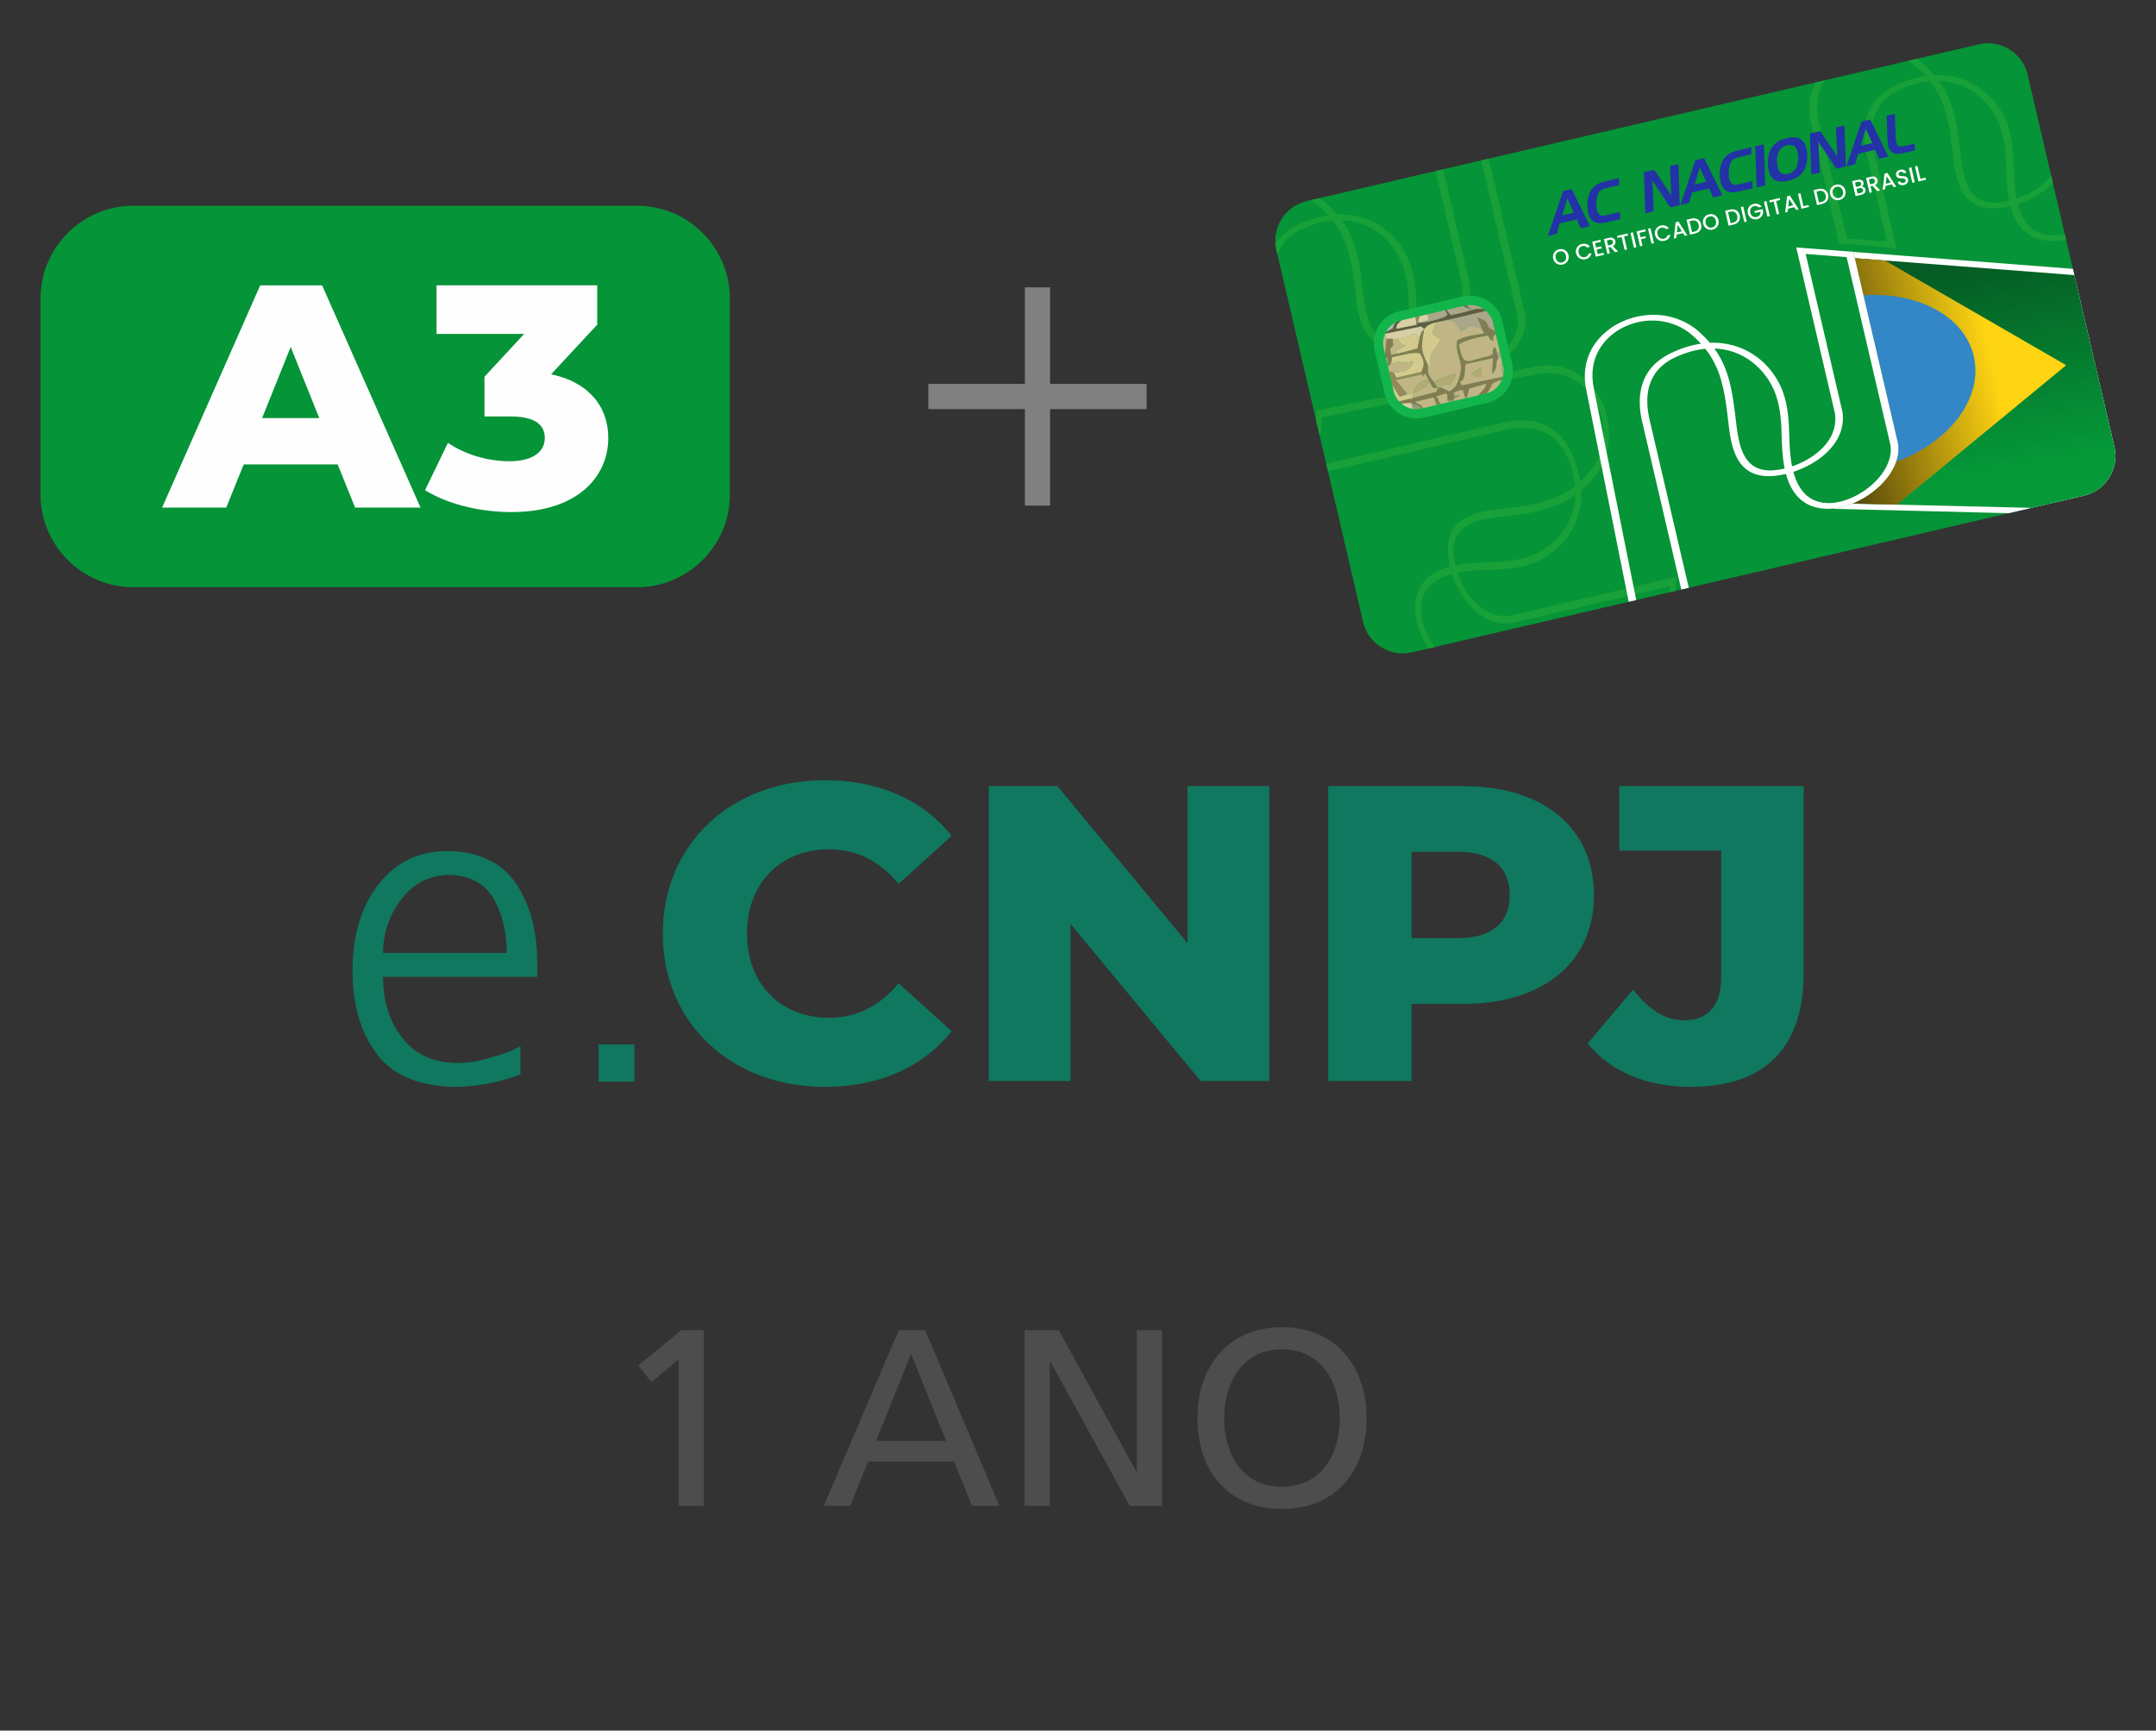 <?xml version="1.0" encoding="UTF-8"?>
<!DOCTYPE svg PUBLIC "-//W3C//DTD SVG 1.1//EN" "http://www.w3.org/Graphics/SVG/1.1/DTD/svg11.dtd">
<!-- Creator: CorelDRAW 2018 (64 Bit) -->
<svg xmlns="http://www.w3.org/2000/svg" xml:space="preserve" width="46.169mm" height="37.056mm" version="1.1" style="shape-rendering:geometricPrecision; text-rendering:geometricPrecision; image-rendering:optimizeQuality; fill-rule:evenodd; clip-rule:evenodd"
viewBox="0 0 1200.42 963.46"
 xmlns:xlink="http://www.w3.org/1999/xlink">
 <rect x="0" y="0" width="1200.42" height="963.46" fill="#333333" stroke="none"/>
 <defs>
  <style type="text/css">
   <![CDATA[
    .str0 {stroke:#12B54B;stroke-width:5.2;stroke-miterlimit:22.926}
    .fil10 {fill:none}
    .fil3 {fill:#059437}
    .fil12 {fill:#12B54B}
    .fil5 {fill:#18A138}
    .fil9 {fill:#3387C7}
    .fil25 {fill:#353E5B}
    .fil24 {fill:#464C65}
    .fil18 {fill:#635C43}
    .fil23 {fill:#6B6A55}
    .fil2 {fill:gray}
    .fil15 {fill:#847B53}
    .fil20 {fill:#968A5A}
    .fil17 {fill:#9A977A}
    .fil14 {fill:#ACA68A}
    .fil21 {fill:#B4AA74}
    .fil22 {fill:#BABAB8}
    .fil13 {fill:#C2B585}
    .fil26 {fill:#CACFCB}
    .fil16 {fill:#D5CA8D}
    .fil19 {fill:#D9CEA6}
    .fil6 {fill:white}
    .fil4 {fill:#FEFEFE;fill-rule:nonzero}
    .fil1 {fill:#0F785F;fill-rule:nonzero}
    .fil11 {fill:#2332A6;fill-rule:nonzero}
    .fil0 {fill:#4D4D4D;fill-rule:nonzero}
    .fil8 {fill:url(#id2)}
    .fil7 {fill:url(#id3)}
   ]]>
  </style>
      <clipPath id="id0">
       <path d="M727.53 111.94l374.27 -87.27c12.11,-2.82 24.33,4.77 27.15,16.88l48.31 207.21c2.82,12.11 -4.77,24.33 -16.88,27.15l-374.27 87.27c-12.11,2.82 -24.33,-4.77 -27.15,-16.88l-48.31 -207.21c-2.82,-12.11 4.77,-24.33 16.88,-27.15z"/>
      </clipPath>
      <clipPath id="id1">
       <path d="M779.57 175.86l35.56 -8.29c8.36,-1.95 16.79,3.29 18.74,11.66l5.53 23.7c1.95,8.36 -3.29,16.79 -11.66,18.74l-35.56 8.29c-8.36,1.95 -16.8,-3.29 -18.75,-11.66l-5.53 -23.7c-1.95,-8.36 3.29,-16.8 11.66,-18.74z"/>
      </clipPath>
  <linearGradient id="id2" gradientUnits="userSpaceOnUse" x1="1104.33" y1="180.27" x2="1018.41" y2="199.73">
   <stop offset="0" style="stop-opacity:1; stop-color:#FFD412"/>
   <stop offset="1" style="stop-opacity:1; stop-color:#5C4C0B"/>
  </linearGradient>
  <linearGradient id="id3" gradientUnits="userSpaceOnUse" x1="1133.39" y1="258.64" x2="1112.94" y2="144">
   <stop offset="0" style="stop-opacity:1; stop-color:#059939"/>
   <stop offset="1" style="stop-opacity:1; stop-color:#055C24"/>
  </linearGradient>
 </defs>
 <g id="Camada_x0020_1">
  <g id="_1963149828944">
   <path class="fil0" d="M377.83 838.34l14.01 0 0 -97.79 -12.47 0 -23.96 19.61 7.43 9.39 14.99 -12.89 0 81.68zm80.84 0l14.71 0 9.95 -24.66 47.91 0 9.95 24.66 15.27 0 -41.33 -97.79 -14.71 0 -41.75 97.79zm68.09 -36.15l-38.95 0 19.47 -48.47 19.47 48.47zm43.71 36.15l14.01 0 0 -80.42 0.28 0 44.27 80.42 17.93 0 0 -97.79 -14.01 0 0 78.73 -0.28 0 -43.15 -78.73 -19.05 0 0 97.79zm111.1 -48.89c0,-19.9 10.65,-38.39 32.22,-38.25 21.58,-0.14 32.22,18.35 32.22,38.25 0,19.47 -9.67,38.25 -32.22,38.25 -22.56,0 -32.22,-18.77 -32.22,-38.25zm-14.85 0c0,29.7 17.23,50.58 47.07,50.58 29.84,0 47.07,-20.88 47.07,-50.58 0,-29 -17.37,-50.58 -47.07,-50.58 -29.7,0 -47.07,21.58 -47.07,50.58z"/>
   <g>
    <path class="fil1" d="M289.76 582.44c-3.93,2.3 -9.26,4.34 -15.99,6.15 -6.72,2.13 -13.11,3.2 -19.18,3.2 -13.61,-0.16 -23.86,-4.92 -30.74,-14.26 -7.05,-8.85 -10.57,-20.08 -10.57,-33.69l85.82 0 0 -7.87c0,-17.38 -3.85,-31.97 -11.56,-43.77 -8.03,-11.97 -20.82,-18.12 -38.36,-18.44 -16.07,0.16 -28.77,6.23 -38.12,18.2 -9.67,12.13 -14.59,27.95 -14.76,47.46 -0.16,19.18 4.18,34.75 13.03,46.72 8.85,12.3 23.53,18.61 44.02,18.94 12.46,-0.16 24.59,-2.46 36.4,-6.88l0 -15.74zm-76.48 -51.89c0,-10.99 3.36,-20.9 10.08,-29.76 6.56,-8.85 15.49,-13.44 26.8,-13.77 11.48,0.33 19.76,4.84 24.84,13.53 4.76,8.52 7.13,18.53 7.13,30l-68.86 0zm120.01 71.56l19.92 0 0 -20.66 -19.92 0 0 20.66z"/>
    <path class="fil1" d="M459.31 605.07c30.25,0 54.64,-11.02 70.58,-30.95l-29.55 -26.73c-10.32,12.43 -22.98,19.23 -38.69,19.23 -26.97,0 -45.73,-18.76 -45.73,-46.9 0,-28.14 18.76,-46.9 45.73,-46.9 15.71,0 28.37,6.8 38.69,19.23l29.55 -26.73c-15.95,-19.93 -40.33,-30.95 -70.58,-30.95 -52.06,0 -90.28,35.41 -90.28,85.36 0,49.95 38.22,85.36 90.28,85.36zm201.9 -167.43l0 87.47 -72.46 -87.47 -38.22 0 0 164.15 45.49 0 0 -87.47 72.46 87.47 38.22 0 0 -164.15 -45.49 0zm153.36 0l-75.04 0 0 164.15 46.43 0 0 -42.91 28.61 0c44.79,0 72.93,-23.21 72.93,-60.5 0,-37.52 -28.14,-60.73 -72.93,-60.73zm-2.82 84.65l-25.79 0 0 -48.07 25.79 0c19.23,0 28.84,8.91 28.84,24.15 0,15.01 -9.61,23.92 -28.84,23.92zm129.21 82.78c41.27,0 63.31,-21.1 63.31,-63.78l0 -103.65 -102.71 0 0 35.88 56.75 0 0 70.58c0,15.71 -7.27,23.92 -20.63,23.92 -10.55,0 -19.7,-5.86 -28.37,-17.12l-25.33 30.01c12.66,15.71 33.06,24.15 56.98,24.15z"/>
   </g>
   <g>
    <g>
     <polygon class="fil2" points="570.63,159.96 584.65,159.96 584.65,281.49 570.63,281.49 "/>
     <polygon class="fil2" points="516.88,227.74 516.88,213.72 638.41,213.72 638.41,227.74 "/>
    </g>
    <path class="fil3" d="M74.12 114.55l280.7 0c28.35,0 51.55,23.2 51.55,51.55l0 109.25c0,28.35 -23.2,51.55 -51.55,51.55l-280.7 0c-28.35,0 -51.55,-23.2 -51.55,-51.55l0 -109.25c0,-28.35 23.2,-51.55 51.55,-51.55z"/>
    <path class="fil4" d="M197.74 282.6l36.42 0 -54.81 -123.75 -34.47 0 -54.63 123.75 35.71 0 9.72 -24.04 52.33 0 9.72 24.04zm-51.8 -49.86l15.91 -39.6 15.91 39.6 -31.82 0zm160.93 -24.4l25.64 -27.58 0 -21.92 -89.46 0 0 27.05 48.79 0 -22.1 23.87 0 22.1 14.67 0c13.44,0 18.92,4.6 18.92,12.02 0,8.31 -7.78,12.91 -19.63,12.91 -11.67,0 -24.4,-3.54 -34.3,-10.25l-12.73 26.34c12.73,7.96 30.94,12.2 48.09,12.2 37.3,0 53.92,-20.16 53.92,-41.19 0,-17.68 -10.96,-31.11 -31.82,-35.53z"/>
    <g>
     <path class="fil3" d="M727.53 111.94l374.27 -87.27c12.11,-2.82 24.33,4.77 27.15,16.88l48.31 207.21c2.82,12.11 -4.77,24.33 -16.88,27.15l-374.27 87.27c-12.11,2.82 -24.33,-4.77 -27.15,-16.88l-48.31 -207.21c-2.82,-12.11 4.77,-24.33 16.88,-27.15z"/>
     <g style="clip-path:url(#id0)">
      <g>
       <path id="1" class="fil5" d="M841.03 342.69l92.41 -21.55 -2.4 31.75 -106.85 24.91 -0.04 0.01c-8.65,1.28 -17.82,-3.59 -24.95,-11.81 -6.21,-7.16 -11.54,-17.88 -11.22,-28.38 0.12,-3.99 1.07,-7.57 2.75,-10.6 3.51,-6.34 9.76,-9.76 16.63,-11.63 -0.59,-2.47 -0.99,-4.97 -1.16,-7.44 -1.62,-23.4 22.25,-23.49 34.67,-25.17 1.84,-0.25 3.68,-0.5 5.52,-0.76 11.8,-1.71 21.59,-4.34 30.65,-11.51 -0.55,-5.79 -2.3,-11.53 -4.9,-17.01 -7.86,-16.59 -23.18,-16.67 -34.63,-14l-108.34 25.26 4.11 -36.31 121.18 -24.28c8.26,-1.66 17.39,-0.74 25.56,5.03 6.42,4.53 11.67,11.76 14.26,20.77 3.92,13.64 0.57,26.48 -6.15,35.11l0.02 0.04 -2.22 2.57 -0.01 -0.02c-1.83,2.02 -3.68,3.82 -5.56,5.41 0.13,3.26 -0.09,6.51 -0.7,9.74 -3.19,16.79 -15.89,27.45 -28.04,31.39 -7.25,2.35 -15.01,2.85 -22.67,3.05 -4.87,0.13 -11.25,0.32 -17.39,1.56 1.71,5.05 4.26,9.8 7.22,13.56 6.42,8.17 14.29,11.48 22.26,10.32zm-30.67 -28.01c6.28,-1.3 12.81,-1.52 18.06,-1.66 7.43,-0.19 15,-0.66 22.03,-2.95 2.17,-0.7 4.28,-1.6 6.32,-2.68 8.72,-4.63 17.37,-13.44 19.79,-26.16 0.36,-1.89 0.56,-3.79 0.62,-5.69 -8.89,6.45 -18.54,9.01 -30.02,10.68 -1.85,0.27 -3.69,0.51 -5.54,0.76 -4.92,0.67 -9.86,1.01 -14.72,2.04 -8.09,1.71 -18.5,5.47 -17.56,19.15 0.15,2.15 0.5,4.34 1.01,6.51zm74.4 -51.65c6.54,-7.58 10.21,-19.38 6.57,-32.08 -2.26,-7.87 -6.87,-14.13 -12.47,-18.08 -7.49,-5.29 -15.93,-6.04 -23.5,-4.52l-119.24 23.89 -3.08 27.22 103.49 -24.13c12.95,-3.02 29.44,-2.22 38.21,16.3 2.52,5.31 4.31,10.86 5.13,16.46 1.65,-1.51 3.27,-3.19 4.89,-5.05zm-76.25 56.49c-6.33,1.71 -12.07,4.76 -15.15,10.32 -1.36,2.45 -2.13,5.32 -2.22,8.56 -0.27,9.05 4.6,18.44 9.92,24.58 6.35,7.32 14.53,11.75 22.25,10.63l104.78 -24.43 1.72 -22.8 -87.89 20.49 -0.05 0.01c-8.97,1.33 -17.89,-2.48 -25.1,-11.66 -3.43,-4.36 -6.34,-9.86 -8.25,-15.7z"/>
       <path class="fil5" d="M814.11 158.65l-21.55 -92.4 31.75 2.4 24.91 106.85 0.01 0.04c1.28,8.65 -3.59,17.82 -11.81,24.95 -7.16,6.21 -17.88,11.54 -28.38,11.22 -3.99,-0.12 -7.57,-1.07 -10.6,-2.75 -6.34,-3.51 -9.76,-9.76 -11.63,-16.63 -2.47,0.59 -4.97,0.99 -7.44,1.16 -23.4,1.62 -23.49,-22.25 -25.18,-34.67 -0.25,-1.84 -0.49,-3.68 -0.76,-5.52 -1.71,-11.8 -4.34,-21.59 -11.51,-30.65 -5.79,0.55 -11.53,2.3 -17.02,4.9 -16.59,7.86 -16.67,23.18 -14,34.63l25.26 108.34 -36.32 -4.11 -24.28 -121.18c-1.65,-8.26 -0.74,-17.39 5.03,-25.56 4.53,-6.42 11.77,-11.67 20.77,-14.26 13.64,-3.92 26.48,-0.57 35.11,6.15l0.04 -0.02 2.57 2.22 -0.02 0.01c2.02,1.83 3.81,3.68 5.41,5.56 3.25,-0.13 6.51,0.09 9.74,0.7 16.79,3.19 27.45,15.89 31.39,28.04 2.35,7.25 2.85,15.01 3.05,22.67 0.13,4.87 0.32,11.25 1.56,17.39 5.05,-1.71 9.8,-4.26 13.56,-7.22 8.17,-6.42 11.48,-14.29 10.32,-22.26zm-28.01 30.67c-1.3,-6.28 -1.52,-12.8 -1.66,-18.06 -0.19,-7.43 -0.66,-15 -2.94,-22.03 -0.7,-2.17 -1.6,-4.28 -2.68,-6.32 -4.62,-8.72 -13.43,-17.37 -26.16,-19.79 -1.89,-0.36 -3.79,-0.56 -5.68,-0.62 6.45,8.89 9.01,18.54 10.67,30.02 0.27,1.85 0.51,3.69 0.77,5.54 0.67,4.92 1.01,9.86 2.04,14.72 1.71,8.09 5.46,18.5 19.14,17.56 2.16,-0.15 4.34,-0.5 6.51,-1.01zm-51.65 -74.4c-7.58,-6.54 -19.39,-10.21 -32.08,-6.57 -7.87,2.26 -14.13,6.87 -18.09,12.47 -5.29,7.49 -6.04,15.93 -4.52,23.5l23.89 119.24 27.22 3.08 -24.13 -103.49c-3.02,-12.95 -2.22,-29.44 16.3,-38.21 5.31,-2.52 10.86,-4.31 16.46,-5.13 -1.51,-1.65 -3.19,-3.27 -5.05,-4.89zm56.49 76.25c1.71,6.33 4.76,12.07 10.32,15.15 2.45,1.36 5.32,2.13 8.55,2.22 9.05,0.27 18.44,-4.6 24.58,-9.92 7.32,-6.35 11.76,-14.53 10.64,-22.25l-24.43 -104.77 -22.8 -1.73 20.5 87.89 0.01 0.05c1.33,8.97 -2.48,17.89 -11.66,25.1 -4.36,3.43 -9.86,6.34 -15.7,8.25z"/>
       <path class="fil5" d="M1146.69 81.1l-21.55 -92.4 31.75 2.4 24.91 106.84 0.01 0.05c1.28,8.65 -3.59,17.82 -11.81,24.95 -7.16,6.21 -17.88,11.54 -28.38,11.22 -3.99,-0.12 -7.57,-1.07 -10.6,-2.75 -6.34,-3.51 -9.76,-9.76 -11.63,-16.63 -2.47,0.59 -4.97,0.99 -7.44,1.16 -23.4,1.62 -23.49,-22.25 -25.17,-34.67 -0.25,-1.84 -0.5,-3.68 -0.76,-5.52 -1.71,-11.8 -4.34,-21.6 -11.51,-30.65 -5.79,0.54 -11.53,2.3 -17.02,4.9 -16.59,7.86 -16.67,23.18 -14,34.63l12.37 53.7 -4.54 -0.61 -27.33 -2.27 -15.84 -67.78c-1.65,-8.26 -0.73,-17.39 5.03,-25.55 4.53,-6.42 11.76,-11.67 20.77,-14.26 13.64,-3.92 26.48,-0.56 35.11,6.16l0.04 -0.03 2.57 2.22 -0.02 0.01c2.02,1.83 3.82,3.68 5.41,5.56 3.26,-0.13 6.51,0.09 9.74,0.7 16.78,3.19 27.45,15.89 31.38,28.03 2.35,7.25 2.85,15.01 3.06,22.67 0.13,4.87 0.32,11.25 1.56,17.39 5.05,-1.71 9.8,-4.26 13.56,-7.22 8.17,-6.42 11.48,-14.29 10.32,-22.26zm-28 30.67c-1.3,-6.27 -1.52,-12.8 -1.66,-18.06 -0.2,-7.43 -0.66,-15 -2.95,-22.03 -0.7,-2.17 -1.6,-4.28 -2.68,-6.32 -4.63,-8.72 -13.44,-17.37 -26.16,-19.79 -1.89,-0.36 -3.79,-0.56 -5.69,-0.63 6.45,8.9 9.01,18.54 10.68,30.02 0.27,1.85 0.51,3.69 0.76,5.54 0.67,4.92 1.01,9.86 2.04,14.72 1.71,8.09 5.47,18.5 19.15,17.56 2.15,-0.15 4.34,-0.5 6.51,-1.02zm-51.65 -74.39c-7.58,-6.54 -19.38,-10.22 -32.08,-6.57 -7.87,2.26 -14.13,6.87 -18.09,12.46 -5.29,7.49 -6.04,15.94 -4.52,23.5l16.02 65.98 22.2 1.71 -11.24 -48.85c-3.02,-12.95 -2.22,-29.44 16.3,-38.21 5.31,-2.52 10.86,-4.31 16.46,-5.13 -1.51,-1.65 -3.19,-3.27 -5.05,-4.89zm56.49 76.25c1.71,6.33 4.76,12.07 10.32,15.15 2.45,1.36 5.32,2.13 8.56,2.23 9.05,0.27 18.44,-4.6 24.58,-9.92 7.32,-6.35 11.75,-14.53 10.63,-22.25l-24.43 -104.77 -22.8 -1.72 20.49 87.89 0.01 0.05c1.33,8.97 -2.49,17.89 -11.67,25.1 -4.36,3.43 -9.85,6.34 -15.7,8.25z"/>
       <g>
        <path class="fil6" d="M1031.89 140.22l129.55 10.02 31.24 137.31 -173.9 -4.33c9.79,-0.41 19.54,-5.42 26.21,-11.21 8.22,-7.13 13.09,-16.3 11.81,-24.95l-0.01 -0.04 -24.9 -106.79z"/>
        <path class="fil7" d="M1031.31 280.37l155.94 3.67 -29.74 -130.7 -124.8 -9.62 24.08 103.28 0.01 0.04c1.28,8.65 -3.59,17.82 -11.81,24.95 -3.76,3.26 -8.5,6.28 -13.68,8.36z"/>
        <path class="fil8" d="M1031.31 280.37l24.84 0.59 94.27 -77.64 -100.87 -58.29 -16.84 -1.3 24.08 103.28 0.01 0.04c1.28,8.65 -3.59,17.82 -11.81,24.95 -3.76,3.26 -8.5,6.28 -13.68,8.36z"/>
        <path class="fil9" d="M1037.53 164.43c30.1,-2.17 56.2,11.47 61.42,33.87 5.41,23.21 -13.45,47.92 -43.22,58.74 1.14,-3.31 1.55,-6.68 1.06,-9.98l-0.01 -0.04 -19.26 -82.59z"/>
        <path class="fil6" d="M1021.67 230.17l-21.55 -92.41 31.75 2.4 24.91 106.85 0.01 0.04c1.28,8.65 -3.59,17.82 -11.81,24.95 -7.16,6.21 -17.88,11.54 -28.38,11.22 -3.99,-0.12 -7.57,-1.07 -10.6,-2.75 -6.34,-3.51 -9.76,-9.76 -11.63,-16.63 -2.48,0.59 -4.98,0.99 -7.45,1.16 -23.4,1.62 -23.49,-22.25 -25.17,-34.67 -0.25,-1.84 -0.5,-3.68 -0.76,-5.52 -1.71,-11.8 -4.34,-21.59 -11.51,-30.65 -5.79,0.55 -11.53,2.3 -17.01,4.9 -16.59,7.86 -16.67,23.18 -14,34.63l25.26 108.34 -36.31 -4.11 -24.28 -121.18c-1.66,-8.26 -0.74,-17.39 5.03,-25.56 4.53,-6.42 11.76,-11.67 20.77,-14.26 13.64,-3.92 26.48,-0.57 35.11,6.15l0.04 -0.02 2.57 2.22 -0.02 0.01c2.02,1.83 3.82,3.68 5.41,5.56 3.26,-0.13 6.51,0.09 9.74,0.7 16.79,3.19 27.45,15.89 31.39,28.04 2.35,7.25 2.85,15.01 3.05,22.67 0.13,4.87 0.32,11.25 1.56,17.39 5.05,-1.71 9.8,-4.26 13.56,-7.22 8.17,-6.42 11.48,-14.29 10.32,-22.26zm-28.01 30.67c-1.3,-6.28 -1.52,-12.8 -1.66,-18.06 -0.19,-7.43 -0.66,-15 -2.94,-22.03 -0.7,-2.17 -1.6,-4.28 -2.68,-6.32 -4.63,-8.72 -13.44,-17.37 -26.16,-19.79 -1.89,-0.36 -3.79,-0.56 -5.69,-0.62 6.45,8.89 9.01,18.54 10.68,30.02 0.27,1.85 0.51,3.69 0.76,5.54 0.67,4.92 1.01,9.86 2.04,14.72 1.71,8.09 5.47,18.5 19.15,17.56 2.15,-0.15 4.34,-0.5 6.51,-1.01zm-51.65 -74.4c-7.58,-6.54 -19.38,-10.21 -32.08,-6.57 -7.87,2.26 -14.13,6.87 -18.08,12.47 -5.29,7.49 -6.04,15.93 -4.52,23.5l23.89 119.24 27.22 3.08 -24.13 -103.49c-3.02,-12.95 -2.22,-29.44 16.3,-38.21 5.31,-2.52 10.86,-4.31 16.46,-5.13 -1.51,-1.65 -3.19,-3.27 -5.05,-4.89zm56.49 76.25c1.71,6.33 4.76,12.07 10.32,15.15 2.45,1.36 5.32,2.13 8.56,2.22 9.05,0.27 18.44,-4.6 24.58,-9.92 7.32,-6.35 11.75,-14.53 10.63,-22.25l-24.43 -104.77 -22.8 -1.73 20.49 87.89 0.01 0.05c1.33,8.97 -2.48,17.89 -11.66,25.1 -4.36,3.43 -9.86,6.34 -15.7,8.25z"/>
       </g>
      </g>
     </g>
     <path class="fil10" d="M727.53 111.94l374.27 -87.27c12.11,-2.82 24.33,4.77 27.15,16.88l48.31 207.21c2.82,12.11 -4.77,24.33 -16.88,27.15l-374.27 87.27c-12.11,2.82 -24.33,-4.77 -27.15,-16.88l-48.31 -207.21c-2.82,-12.11 4.77,-24.33 16.88,-27.15z"/>
     <path class="fil11" d="M870.27 106.38l4.86 -1.13 10.1 20.66 -5.11 1.19 -2.2 -4.97 -9.48 2.21 -1.76 5.89 -4.84 1.13 8.42 -24.98zm2.41 4.02l-2.89 9.52 6.51 -1.52 -3.62 -8.01zm21.23 -5.59c-2.21,0.54 -3.61,1.63 -4.21,3.29 -0.6,1.66 -0.89,3.49 -0.88,5.5 0.01,0.34 0.02,0.68 0.04,1.03 0.01,0.35 0.03,0.7 0.07,1.06 0.09,0.73 0.24,1.42 0.47,2.09 0.23,0.66 0.59,1.21 1.07,1.66 0.5,0.46 1.08,0.68 1.72,0.67 0.64,-0.01 1.3,-0.1 1.97,-0.25 0.04,-0.01 0.09,-0.02 0.14,-0.03 0.05,-0.01 0.1,-0.02 0.14,-0.03l7.54 -1.79 0.14 3.98 -7.75 1.81c-1.24,0.29 -2.43,0.45 -3.59,0.48 -1.15,0.03 -2.25,-0.25 -3.29,-0.87 -1.25,-0.75 -2.15,-1.82 -2.69,-3.21 -0.54,-1.38 -0.86,-2.85 -0.95,-4.41 -0.03,-0.34 -0.05,-0.66 -0.05,-0.98 0,-0.32 0.01,-0.64 0.01,-0.96 0.1,-3.66 0.94,-6.53 2.54,-8.61 1.59,-2.08 4.04,-3.51 7.35,-4.28l7.63 -1.81 0.14 3.91 -7.54 1.76zm21.36 -8.92l5.81 -1.35 9.51 14.32 -0.78 -16.36 4.68 -1.09 0.79 22.83 -5.32 1.24 -9.99 -15.08 0.81 17.22 -4.71 1.1 -0.79 -22.83zm28.73 -6.7l4.86 -1.13 10.1 20.66 -5.11 1.19 -2.2 -4.97 -9.49 2.21 -1.76 5.89 -4.83 1.13 8.42 -24.98zm2.41 4.02l-2.89 9.52 6.51 -1.52 -3.62 -8.01zm21.23 -5.59c-2.21,0.54 -3.61,1.63 -4.21,3.29 -0.6,1.66 -0.89,3.49 -0.88,5.5 0.01,0.34 0.02,0.68 0.04,1.03 0.01,0.35 0.03,0.7 0.07,1.06 0.09,0.73 0.24,1.42 0.47,2.09 0.23,0.66 0.58,1.21 1.07,1.66 0.51,0.46 1.08,0.68 1.72,0.67 0.64,-0.01 1.3,-0.1 1.97,-0.25 0.04,-0.01 0.09,-0.02 0.14,-0.03 0.05,-0.01 0.1,-0.02 0.14,-0.03l7.54 -1.79 0.14 3.98 -7.76 1.81c-1.24,0.29 -2.43,0.45 -3.58,0.48 -1.15,0.04 -2.25,-0.25 -3.3,-0.87 -1.25,-0.75 -2.15,-1.82 -2.69,-3.2 -0.54,-1.38 -0.85,-2.85 -0.95,-4.41 -0.03,-0.34 -0.05,-0.66 -0.05,-0.98 0,-0.32 0,-0.64 0.01,-0.96 0.1,-3.66 0.94,-6.53 2.54,-8.61 1.59,-2.08 4.04,-3.51 7.35,-4.28l7.63 -1.81 0.14 3.91 -7.54 1.76zm15.22 15.53l-4.8 1.12 -0.79 -22.83 4.8 -1.12 0.79 22.84zm6.78 -16.55c-0.12,0.61 -0.21,1.21 -0.25,1.8 -0.04,0.6 -0.05,1.18 -0.03,1.76 0.02,0.59 0.08,1.17 0.17,1.74 0.09,0.57 0.21,1.11 0.35,1.64 0.26,0.92 0.66,1.68 1.2,2.29 0.54,0.6 1.28,0.96 2.23,1.08 0.35,0.05 0.72,0.06 1.11,0.03 0.39,-0.03 0.77,-0.08 1.16,-0.17 0.38,-0.09 0.77,-0.21 1.15,-0.36 0.38,-0.15 0.74,-0.33 1.08,-0.54 0.92,-0.56 1.63,-1.26 2.13,-2.1 0.5,-0.85 0.84,-1.78 1.01,-2.8 0.1,-0.58 0.18,-1.17 0.23,-1.77 0.05,-0.6 0.07,-1.2 0.05,-1.79 -0.02,-0.57 -0.08,-1.14 -0.17,-1.71 -0.09,-0.57 -0.21,-1.11 -0.35,-1.64 -0.24,-0.93 -0.63,-1.7 -1.18,-2.3 -0.55,-0.61 -1.3,-0.96 -2.25,-1.07 -0.35,-0.05 -0.72,-0.06 -1.1,-0.03 -0.39,0.03 -0.77,0.09 -1.16,0.17 -0.38,0.09 -0.77,0.21 -1.15,0.37 -0.38,0.15 -0.75,0.33 -1.08,0.54 -0.92,0.56 -1.62,1.25 -2.1,2.09 -0.48,0.84 -0.83,1.78 -1.04,2.81l0 -0.03zm-4.8 -0.51c0.47,-1.8 1.2,-3.34 2.18,-4.63 0.99,-1.29 2.31,-2.35 3.95,-3.18 0.6,-0.29 1.23,-0.55 1.87,-0.79 0.64,-0.24 1.29,-0.43 1.94,-0.58 0.69,-0.18 1.39,-0.31 2.1,-0.4 0.71,-0.08 1.39,-0.1 2.05,-0.06 1.64,0.04 2.99,0.48 4.06,1.3 1.07,0.82 1.88,2.01 2.42,3.57 0.23,0.72 0.42,1.48 0.56,2.31 0.14,0.82 0.23,1.66 0.25,2.51 0.03,0.91 0.01,1.81 -0.06,2.71 -0.07,0.89 -0.2,1.76 -0.4,2.59 -0.43,1.83 -1.15,3.39 -2.17,4.69 -1.02,1.29 -2.35,2.34 -4,3.13 -0.64,0.32 -1.31,0.6 -1.99,0.83 -0.69,0.23 -1.39,0.43 -2.1,0.6 -0.63,0.15 -1.26,0.25 -1.89,0.31 -0.63,0.06 -1.25,0.09 -1.87,0.08 -1.66,-0.02 -3.03,-0.43 -4.12,-1.24 -1.09,-0.8 -1.91,-2.01 -2.45,-3.61 -0.23,-0.7 -0.41,-1.46 -0.56,-2.31 -0.14,-0.84 -0.23,-1.71 -0.26,-2.6 -0.03,-0.89 -0.01,-1.79 0.06,-2.69 0.07,-0.9 0.21,-1.74 0.4,-2.51l0 -0.03zm22.88 -11.75l5.81 -1.35 9.51 14.32 -0.79 -16.36 4.68 -1.09 0.79 22.83 -5.32 1.24 -9.99 -15.08 0.81 17.22 -4.71 1.1 -0.79 -22.84zm28.73 -6.7l4.86 -1.13 10.1 20.66 -5.11 1.19 -2.2 -4.97 -9.48 2.21 -1.76 5.89 -4.84 1.13 8.42 -24.98zm2.41 4.02l-2.89 9.52 6.51 -1.52 -3.62 -8.01zm21.55 13.41c-1.38,0.32 -2.68,0.51 -3.89,0.57 -1.21,0.06 -2.35,-0.36 -3.4,-1.24 -0.9,-0.75 -1.49,-1.7 -1.75,-2.83 -0.27,-1.13 -0.42,-2.33 -0.46,-3.58l-0.47 -13.61 4.59 -1.07 0.43 12.53c0.05,2.12 0.33,3.69 0.84,4.71 0.5,1.01 1.96,1.24 4.38,0.68l5.41 -1.29 0.13 3.79 -5.81 1.35z"/>
     <path class="fil4" d="M873.31 142.02c-0.58,-2.49 -2.88,-3.82 -5.25,-3.26 -2.35,0.55 -3.85,2.75 -3.26,5.25 0.58,2.5 2.9,3.82 5.25,3.27 2.37,-0.55 3.84,-2.75 3.26,-5.26zm-7.11 1.66c-0.44,-1.88 0.49,-3.34 2.14,-3.72 1.65,-0.38 3.13,0.51 3.56,2.39 0.44,1.88 -0.48,3.36 -2.13,3.75 -1.65,0.38 -3.13,-0.53 -3.57,-2.42zm11.34 -2.64c0.59,2.51 2.9,3.81 5.25,3.27 1.74,-0.41 3.04,-1.62 3.29,-3.4l-1.64 0.38c-0.24,0.99 -0.93,1.6 -1.92,1.83 -1.66,0.38 -3.13,-0.52 -3.57,-2.41 -0.44,-1.88 0.49,-3.34 2.14,-3.72 1,-0.23 1.89,0.01 2.54,0.79l1.64 -0.38c-1.02,-1.48 -2.72,-2.01 -4.46,-1.6 -2.35,0.55 -3.85,2.76 -3.27,5.25zm13.58 -7.55l-4.6 1.07 1.94 8.35 4.6 -1.07 -0.26 -1.12 -3.24 0.75 -0.6 -2.55 2.88 -0.67 -0.26 -1.12 -2.88 0.67 -0.57 -2.45 3.24 -0.75 -0.26 -1.12zm6.91 1.03c0.19,0.83 -0.15,1.53 -1.22,1.78l-1.51 0.35 -0.65 -2.8 1.51 -0.35c1.07,-0.25 1.67,0.18 1.87,1.02zm-5.01 -1.46l1.94 8.33 1.37 -0.32 -0.78 -3.33 1.04 -0.24 2.7 2.89 1.63 -0.38 -2.87 -2.97c1.32,-0.68 1.6,-1.85 1.37,-2.84 -0.31,-1.35 -1.55,-2.27 -3.53,-1.81l-2.88 0.67zm7.63 -0.6l2.23 -0.52 1.68 7.22 1.37 -0.32 -1.68 -7.22 2.22 -0.52 -0.26 -1.12 -5.82 1.35 0.26 1.12zm9.1 5.49l1.37 -0.32 -1.94 -8.33 -1.37 0.32 1.94 8.33zm3.39 -0.79l1.37 -0.32 -0.85 -3.65 2.76 -0.64 -0.26 -1.12 -2.76 0.64 -0.57 -2.46 3.54 -0.82 -0.26 -1.12 -4.9 1.14 1.94 8.33zm6.4 -1.49l1.37 -0.32 -1.94 -8.33 -1.37 0.32 1.94 8.33zm1.96 -4.87c0.59,2.51 2.9,3.81 5.25,3.26 1.74,-0.41 3.03,-1.62 3.29,-3.4l-1.64 0.38c-0.24,0.99 -0.93,1.59 -1.93,1.83 -1.65,0.38 -3.13,-0.52 -3.57,-2.41 -0.44,-1.88 0.48,-3.34 2.14,-3.72 0.99,-0.23 1.89,0 2.54,0.79l1.64 -0.38c-1.01,-1.48 -2.72,-2.01 -4.46,-1.6 -2.35,0.55 -3.85,2.76 -3.26,5.25zm16.54 0.55l1.44 -0.34 -4.93 -7.65 -1.58 0.37 -1.04 9.04 1.43 -0.33 0.2 -1.84 3.49 -0.81 1 1.56zm-1.64 -2.59l-2.72 0.63 0.46 -4.19 2.26 3.56zm5.37 -7.07l-2.72 0.63 1.94 8.33 2.72 -0.63c2.67,-0.62 4.06,-2.6 3.46,-5.17 -0.6,-2.58 -2.73,-3.79 -5.4,-3.16zm0.33 7.53l-1.42 -6.1 1.35 -0.31c1.97,-0.46 3.3,0.47 3.74,2.38 0.44,1.89 -0.35,3.27 -2.32,3.73l-1.35 0.31zm14.7 -6.66c-0.58,-2.49 -2.88,-3.82 -5.25,-3.27 -2.35,0.55 -3.85,2.76 -3.26,5.25 0.59,2.51 2.9,3.82 5.25,3.28 2.37,-0.55 3.85,-2.75 3.26,-5.26zm-7.11 1.66c-0.44,-1.88 0.48,-3.34 2.14,-3.72 1.65,-0.38 3.13,0.51 3.57,2.39 0.44,1.88 -0.48,3.36 -2.13,3.75 -1.66,0.38 -3.14,-0.54 -3.57,-2.42zm13.55 -7.53l-2.72 0.63 1.94 8.33 2.72 -0.63c2.68,-0.62 4.06,-2.6 3.46,-5.17 -0.6,-2.58 -2.73,-3.79 -5.4,-3.16zm0.33 7.53l-1.42 -6.1 1.35 -0.31c1.97,-0.46 3.29,0.47 3.74,2.38 0.44,1.9 -0.35,3.27 -2.32,3.73l-1.35 0.32zm7.62 -0.6l1.37 -0.32 -1.94 -8.33 -1.37 0.32 1.94 8.33zm5.22 -10.12c-2.35,0.55 -3.85,2.75 -3.27,5.25 0.59,2.5 2.9,3.81 5.25,3.26 2.24,-0.52 3.49,-2.55 3.29,-4.53l-0.25 -1.07 -4.59 1.07 0.25 1.09 3.13 -0.73c0.12,1.45 -0.61,2.58 -2.12,2.94 -1.65,0.38 -3.13,-0.52 -3.56,-2.36 -0.43,-1.84 0.5,-3.29 2.15,-3.68 0.99,-0.23 1.88,0.01 2.52,0.74l1.64 -0.38c-1.02,-1.48 -2.72,-2.01 -4.46,-1.6zm7.66 7.11l1.37 -0.32 -1.94 -8.33 -1.37 0.32 1.94 8.33zm1.27 -7.91l2.23 -0.52 1.68 7.22 1.37 -0.32 -1.68 -7.22 2.22 -0.52 -0.26 -1.12 -5.82 1.36 0.26 1.12zm14.72 4.18l1.44 -0.34 -4.93 -7.65 -1.58 0.37 -1.04 9.04 1.42 -0.33 0.2 -1.84 3.49 -0.81 1 1.56zm-1.64 -2.59l-2.72 0.63 0.46 -4.19 2.26 3.56zm2.65 -6.43l1.94 8.33 4.19 -0.98 -0.26 -1.1 -2.82 0.66 -1.68 -7.23 -1.37 0.32zm11.39 -2.65l-2.72 0.63 1.94 8.33 2.72 -0.63c2.67,-0.62 4.06,-2.6 3.46,-5.17 -0.6,-2.58 -2.73,-3.79 -5.4,-3.16zm0.33 7.53l-1.42 -6.1 1.35 -0.32c1.97,-0.46 3.29,0.47 3.74,2.38 0.44,1.89 -0.35,3.27 -2.32,3.73l-1.35 0.31zm14.7 -6.66c-0.58,-2.5 -2.87,-3.82 -5.25,-3.27 -2.35,0.55 -3.85,2.76 -3.27,5.25 0.59,2.51 2.9,3.82 5.25,3.28 2.37,-0.55 3.85,-2.76 3.26,-5.26zm-7.11 1.66c-0.44,-1.88 0.49,-3.34 2.14,-3.72 1.66,-0.38 3.13,0.51 3.57,2.39 0.44,1.88 -0.48,3.36 -2.13,3.75 -1.66,0.39 -3.13,-0.53 -3.57,-2.42zm16.91 -2.05c0.19,0.8 -0.27,1.4 -1.19,1.62l-1.84 0.43 -0.61 -2.6 1.8 -0.42c0.91,-0.21 1.65,0.15 1.84,0.97zm-1.06 -3.58c0.18,0.77 -0.26,1.31 -1.15,1.52l-1.69 0.39 -0.56 -2.39 1.69 -0.39c0.89,-0.21 1.53,0.11 1.71,0.87zm2.46 3.41c-0.23,-1 -1.16,-1.72 -2.08,-1.66 0.74,-0.48 1.21,-1.23 0.97,-2.24 -0.27,-1.18 -1.44,-1.93 -3.2,-1.52l-3.18 0.74 1.94 8.33 3.33 -0.78c1.7,-0.4 2.51,-1.61 2.21,-2.88zm5.29 -5.03c0.2,0.83 -0.15,1.53 -1.22,1.78l-1.51 0.35 -0.65 -2.8 1.51 -0.35c1.07,-0.25 1.67,0.18 1.87,1.02zm-5.01 -1.46l1.94 8.33 1.37 -0.32 -0.78 -3.33 1.04 -0.24 2.7 2.88 1.63 -0.38 -2.87 -2.97c1.32,-0.68 1.6,-1.85 1.38,-2.84 -0.32,-1.35 -1.55,-2.27 -3.53,-1.8l-2.88 0.67zm15.37 5.2l1.44 -0.34 -4.93 -7.65 -1.58 0.37 -1.04 9.04 1.43 -0.33 0.2 -1.84 3.49 -0.81 1 1.56zm-1.64 -2.59l-2.72 0.63 0.46 -4.19 2.26 3.56zm9.67 -1.77c-0.71,-3.04 -4.85,-0.84 -5.29,-2.72 -0.19,-0.8 0.34,-1.33 1.13,-1.49 0.87,-0.18 1.48,0.22 1.66,0.78l1.51 -0.35c-0.46,-1.4 -1.78,-1.97 -3.37,-1.6 -1.7,0.4 -2.65,1.58 -2.31,3.04 0.72,3.07 4.84,0.73 5.3,2.75 0.17,0.71 -0.25,1.35 -1.21,1.57 -0.95,0.22 -1.55,-0.22 -1.78,-0.89l-1.46 0.34c0.35,1.47 1.84,2.09 3.51,1.7 1.86,-0.43 2.6,-1.87 2.31,-3.12zm2.39 1.93l1.37 -0.32 -1.94 -8.33 -1.37 0.32 1.94 8.33zm1.45 -9.12l1.94 8.33 4.18 -0.98 -0.26 -1.11 -2.82 0.66 -1.69 -7.23 -1.37 0.32z"/>
     <path class="fil12" d="M779.57 175.86l35.56 -8.29c8.36,-1.95 16.79,3.29 18.74,11.66l5.53 23.7c1.95,8.36 -3.29,16.79 -11.66,18.74l-35.56 8.29c-8.36,1.95 -16.8,-3.29 -18.75,-11.66l-5.53 -23.7c-1.95,-8.36 3.29,-16.8 11.66,-18.74z"/>
     <g style="clip-path:url(#id1)">
      <g>
       <g>
        <path id="1" class="fil13" d="M795.11 203.26c-0.42,4.92 0.11,5.73 3.25,9.53 2.84,-2.16 8.7,-3.83 12.23,-4.95 -0.46,3.83 -2.2,3.37 -3.04,6.45 -5.5,-1.12 -4.79,1.64 -4.79,1.65l4.27 2.08c3.44,-2.75 3.44,-2.35 4.61,-5.34 4.77,-12.12 -1.55,-12.98 -0.33,-23.07 4.23,-2.59 9.99,-3.09 15.08,-3.96 -2.62,-5.19 -2.25,-2.45 -9.09,-4.3l-1.27 1.92c-2.42,1.76 -2.51,-0.25 -2.37,1.47l-2.09 -3.55c-3.22,-4.05 -4.8,-2.89 -7.04,-2.82 -4.94,1.32 -5.56,0.46 -9.74,2.89l4.61 -1.89 -1.34 4.18c-0.26,0.88 -0.39,0.95 -0.57,2.5l4.62 2.78c-3.67,8.61 -6.6,4.7 -5.51,16.02l-1.48 -1.62z"/>
        <path class="fil14" d="M819.19 172.35c-3.81,-1.76 -5.52,-2.15 -8.61,-3.97 0.38,0.03 4.6,0.38 4.76,0.44l3.85 3.53zm-19.64 -2.64l14.33 -3.34c4.72,-0.79 4.02,0.43 8.73,0.41 1.37,1.01 0.55,1.2 1.89,2.74 -0.64,0.31 -4.1,0.73 -0.62,0.85 2.87,0.1 0.14,0.28 1.54,-0.57 2.14,0.63 1.24,-1.66 1.81,0.8 1.76,-0.41 1.31,-0.58 0.6,1.08l4.05 5.55c3.74,9.42 7.87,23.62 5.23,32.37 -1.74,-4.16 -0.68,-5.11 -1.12,-10.68l-1.73 0.59 -1.76 -6.25c1.68,4.51 0.3,1.47 4.15,3.25 -0.96,-3.16 -1.03,-4.12 -2.57,-7.06 -2.17,-4.16 -0.47,-4.56 -2.67,-1.96l2.24 -2.5c-10.03,-4.38 -1.25,-4.58 -11.12,-8.25l3.84 8.93c-2.62,-5.19 -2.25,-2.45 -9.09,-4.3l-1.27 1.92c-2.42,1.76 -2.51,-0.25 -2.37,1.47l-2.09 -3.55c-3.22,-4.05 -4.8,-2.89 -7.04,-2.82l23.02 -5.39c-1.77,-0.66 0.62,-1.02 -4.58,-1.05 -1.3,-0.01 -3.84,0.79 -4.46,0.99 -3.52,1.07 -6.99,1.8 -10.73,2.62 -4.73,-5.14 -2.53,-4.77 -1.78,-5.9 -1.19,1.7 -0.79,1.84 -4.06,0.98 1.26,0.73 0.75,-1.61 2.9,2.29 3.13,5.67 0.67,0.85 0.24,3.22 -4.56,1.93 -11.03,3.76 -15.72,3.56l6.05 -1.53 -1.35 -7.17 5.08 -1.2 0.21 -0.05 0.21 -0.05z"/>
        <path class="fil15" d="M826.39 185.66c-5.08,0.87 -10.84,1.37 -15.08,3.96 -1.22,10.09 5.1,10.95 0.33,23.07 -1.17,2.98 -1.17,2.58 -4.61,5.34l-4.27 -2.08 -2.12 0.04 -0.9 2.14 -13.59 3.56 -8.74 2.11 3.28 2.5c-1.39,-2.33 2.15,-1.64 4.99,-2 7.78,2.39 4.52,3.42 8.12,4.06 3.8,0.68 1.03,1.25 3.04,-1.29l-3.88 0.7c-3.34,-4.34 -1.31,-1.18 -5.11,-4.03l10.45 -2.51 1.63 4.14c2.15,-0.5 1.78,0.14 1.15,-1.91 -0.24,-4.09 -4.96,-1.34 3.85,-4.44 1.44,1.58 0.64,-1.08 0.99,4.21 8.11,-1.89 3.21,-0.03 3.55,-3.44 0.92,-1.71 -1.63,-0.43 1.54,-1.85 2.65,-1.19 1.56,-0.44 3.45,-0.76l1.49 4.69c0.25,-0.31 0.51,-0.07 1.16,-1.83 0.5,-1.35 0.57,-2.28 0.91,-3.6l9.47 -2.84c-0.8,2.47 0.15,1 -1.3,3.03l-5.69 6.18 5.32 -1.23c5.46,-6.14 3.96,-7.74 6.45,-8.76 6.61,-2.71 2.64,-0.05 3.84,0.87l1.02 -4.1 -23.29 4.94c-2.2,-5.3 0.07,1 1.55,-5.52 0.5,-2.18 0.18,-4.34 0.63,-6.31l15.22 -3.31 -0.51 8.91c4.25,-4.71 1.17,-5.67 3.55,-8.8l-1.76 -6.25c-2.65,1.7 -0.14,-0.72 -1.47,2.15 -0.11,0.25 0.62,3.54 -0.69,1.72 -0.13,-0.18 -0.28,0.6 -0.46,0.89 -12.95,2.47 -15.2,7.53 -17.5,-6.24 3.56,-2.47 10.55,-4.06 16.15,-4.91 2.2,3.63 0.06,1.43 3,3.03l-0.11 -2.41 2.24 -2.5c-10.03,-4.38 -1.25,-4.58 -11.12,-8.25l3.84 8.93z"/>
        <path class="fil13" d="M832.51 193.25c1.68,4.51 0.3,1.47 4.15,3.25 -0.96,-3.16 -1.03,-4.12 -2.57,-7.06 -2.17,-4.16 -0.47,-4.56 -2.67,-1.96l0.11 2.41c-2.94,-1.6 -0.8,0.6 -3,-3.03 -5.6,0.84 -12.59,2.44 -16.15,4.91 2.3,13.78 4.55,8.72 17.5,6.24 0.18,-0.28 0.33,-1.07 0.46,-0.89 1.31,1.82 0.57,-1.47 0.69,-1.72 1.32,-2.87 -1.19,-0.45 1.47,-2.15z"/>
        <path class="fil13" d="M822.74 205.92c3.5,-2.26 0.53,0.18 1.79,-1.41l0.56 5.36c-4.51,-0.01 -2.93,0.25 -5.94,-1.96l3.59 -1.99zm14.38 3.67c-1.74,-4.16 -0.68,-5.11 -1.12,-10.68l-1.73 0.59c-2.38,3.13 0.7,4.1 -3.55,8.8l0.51 -8.91 -15.22 3.31c-0.45,1.97 -0.14,4.13 -0.63,6.31 -1.48,6.52 -3.75,0.21 -1.55,5.52l23.29 -4.94z"/>
        <path class="fil13" d="M779.22 220.89l7.88 -2.24c-3.71,9.41 2.56,-3.11 -0.96,3.03l13.59 -3.56 0.9 -2.14c-4.2,-0.22 -2.08,0.43 -4.75,-3.55 -2.7,3.15 -1.66,3.71 -9.2,6.1 2.11,-4.68 3.21,-5.82 8.54,-7.48l-1.51 -3.11 -16.65 3.69 3.84 4.38c0.7,1.84 5.14,3.3 -1.68,4.89z"/>
        <path class="fil16" d="M774.51 202.43c8.39,-2.94 3.78,1.42 12.43,-1.49 -1.33,4.89 -4.39,5.94 -10.9,6.57l1.52 2.78 13.95 -3.23c1.72,-4.51 1.79,-5.48 -0.88,-10.37 -3.96,-0.94 -9.67,1 -15.65,2.15l-0.46 3.6z"/>
        <path class="fil17" d="M783.35 227.59c5.73,6.85 31,-0.83 40.27,-3.53 4.39,-1.28 3.63,-0.55 4.9,-3.23l-2.71 0.75 -5.32 1.23 -3.27 0.74 -1.28 -1.67 -3.23 1.4c-0.38,0.18 -1.92,1.12 -2.29,1.29 -0.48,-3.21 -3.39,-1.21 2.63,-4.41l-3.6 -0.36c-0.34,3.41 4.56,1.54 -3.55,3.44 1.64,1.46 1.1,-2.91 1.43,2.33 -4.97,0.78 -3.38,0.88 -6.28,-2.1 0.63,2.06 1,1.41 -1.15,1.91l2.27 1.76c-2.78,1.19 -3.26,0.7 -5.36,-0.06 -2.01,2.53 0.76,1.97 -3.04,1.29 -3.6,-0.65 -0.34,-1.67 -8.12,-4.06l1.12 3.92 -3.44 -0.61z"/>
        <path class="fil15" d="M790.51 187.48l-1.38 6.5 -10.7 2.81 -3.84 0.82c-0.41,-3.53 -1.39,-2.86 1.15,-5.24 -0.99,-8.57 0.51,-2.5 -3.78,-3.81l-0.92 9.87 1.36 0.84 0.34 4.88 1.76 -1.72 0.46 -3.6c5.98,-1.15 11.69,-3.09 15.65,-2.15 2.68,4.89 2.6,5.86 0.88,10.37 1.07,1.87 -1.21,4.11 2.22,0.88l1.51 3.11 0.66 1.38c2.67,3.99 0.55,3.33 4.75,3.55l-2.27 -3.18c-3.14,-3.81 -3.68,-4.62 -3.25,-9.53 -4.6,-9.34 -3.52,-10.82 -2.16,-20.1 -1.46,1.57 -0.53,0.21 -1.74,2.26 -0.14,0.24 -0.61,1.79 -0.7,2.06z"/>
        <path class="fil18" d="M770.31 182.57c-3.21,3.02 -2.83,1.98 -1.35,6.36 1.02,-3.52 -0.23,-0.98 2,-3.08l20.29 -4.09 1.7 1.4 1.83 -1.89c4.19,-2.43 4.81,-1.57 9.74,-2.89l23.02 -5.39c-1.77,-0.66 0.62,-1.02 -4.58,-1.05 -1.3,-0.01 -3.84,0.79 -4.46,0.99 -3.52,1.07 -6.99,1.8 -10.73,2.62 -4.73,-5.14 -2.53,-4.77 -1.78,-5.9 -1.19,1.7 -0.79,1.84 -4.06,0.98 1.26,0.73 0.75,-1.61 2.9,2.29 3.13,5.67 0.67,0.85 0.24,3.22 -4.56,1.93 -11.03,3.76 -15.72,3.56l-0.71 1.09 -11.16 2.2c0.19,-3.12 1.01,-2.49 3.08,-5.07 1.06,-1.32 2.35,-3.34 3.15,-4.54l-2.61 0.61c-2.23,4.51 -1.84,2.56 -4.28,5.7 -2.85,3.67 1.08,1.88 -4.84,4.85 -2.12,-0.57 -1.78,2.87 -1.68,-1.99z"/>
        <path class="fil16" d="M792.95 183.16c-1.36,9.27 -2.44,10.76 2.16,20.1l1.48 1.62c-1.09,-11.32 1.85,-7.41 5.51,-16.02l-4.62 -2.78c0.18,-1.55 0.3,-1.62 0.57,-2.5l1.34 -4.18 -4.61 1.89 -1.83 1.89z"/>
        <path class="fil13" d="M775.59 219.49c-0.29,-4.52 1.52,-0.79 -1.94,-4.63 1.17,-1.38 -1.41,-1 1.59,-0.38 -1.47,-2.95 -0.2,1.25 -1.26,-3.14 -0.27,-1.1 -0.53,-3.54 -0.65,-4.69l2.69 0.86c6.52,-0.63 9.57,-1.67 10.9,-6.57 -8.65,2.92 -4.04,-1.44 -12.43,1.49l-1.76 1.72 -0.34 -4.88 -3.24 1.29c1.73,6.21 2.95,16.09 6.43,18.93z"/>
        <path class="fil19" d="M771.96 188.56c5.06,-0.3 -0.88,-0.03 3.01,0.14 3.29,0.14 -0.35,0.85 3.21,-0.14 2.01,-0.53 3.91,-0.71 5.39,-1 2.16,-0.42 -0.67,0.72 3.69,-1.53 0.41,0.23 1.08,-0.12 1.35,0.42 2.02,4.05 0.12,-0.05 1.89,1.04 0.09,-0.27 0.56,-1.82 0.7,-2.06 1.21,-2.05 0.28,-0.68 1.74,-2.26l-1.7 -1.4 -20.29 4.09 1 2.7z"/>
        <path class="fil16" d="M778.43 196.79l10.7 -2.81 1.38 -6.5c-1.77,-1.09 0.13,3.01 -1.89,-1.04 -0.27,-0.54 -0.94,-0.19 -1.35,-0.42 -4.35,2.25 -1.53,1.12 -3.69,1.53 -1.48,0.29 -3.38,0.47 -5.39,1 1.74,2.78 2.55,3.98 4.77,3.76l-6.02 3.1 1.49 1.38z"/>
        <path class="fil19" d="M788.66 180.8c-0.61,-5.58 -0.98,-5.86 1.89,-8.99l-6.83 1.59c-0.8,1.2 -2.09,3.22 -3.15,4.54 -2.06,2.58 -2.88,1.95 -3.08,5.07l11.16 -2.2z"/>
        <path class="fil20" d="M775.24 214.48l3.98 6.41c6.81,-1.59 2.38,-3.04 1.68,-4.89l-3.84 -4.38 16.65 -3.69c-3.42,3.23 -1.14,0.99 -2.22,-0.88l-13.95 3.23 -1.52 -2.78 -2.69 -0.86c0.12,1.15 0.38,3.59 0.65,4.69 1.06,4.39 -0.22,0.2 1.26,3.14z"/>
        <path class="fil13" d="M815.94 221.87l1.28 1.67 3.27 -0.74 5.69 -6.18c1.45,-2.02 0.5,-0.56 1.3,-3.03l-9.47 2.84c-0.34,1.32 -0.41,2.24 -0.91,3.6 -0.64,1.76 -0.91,1.52 -1.16,1.83z"/>
        <path class="fil13" d="M796.83 227.06c2.1,0.76 2.58,1.25 5.36,0.06l-2.27 -1.76 -1.63 -4.14 -10.45 2.51c3.8,2.85 1.77,-0.3 5.11,4.03l3.88 -0.7z"/>
        <path class="fil21" d="M798.36 212.8l2.27 3.18 2.12 -0.04c0,-0.01 -0.71,-2.76 4.79,-1.65 0.84,-3.08 2.58,-2.62 3.04,-6.45 -3.53,1.12 -9.39,2.79 -12.23,4.95z"/>
        <path class="fil22" d="M773.52 178.22c0.43,1.85 0.76,1.24 -1.22,1.7l-1.11 1.32 -0.88 1.33c-0.1,4.85 -0.44,1.41 1.68,1.99 5.93,-2.97 1.99,-1.18 4.84,-4.85 2.44,-3.14 2.04,-1.19 4.28,-5.7l-0.22 0.05c-4.52,1.07 -5.14,1.71 -7.37,4.17z"/>
        <path class="fil13" d="M825.81 221.59l2.71 -0.75c5.11,-1.74 4.71,-3.32 7.58,-7.15 -1.2,-0.92 2.77,-3.58 -3.84,-0.87 -2.49,1.02 -0.99,2.62 -6.45,8.76z"/>
        <path class="fil16" d="M775.59 219.49l1.81 4.3 8.74 -2.11c3.52,-6.14 -2.75,6.38 0.96,-3.03l-7.88 2.24 -3.98 -6.41c-3,-0.62 -0.42,-1 -1.59,0.38 3.46,3.84 1.65,0.11 1.94,4.63z"/>
        <path class="fil13" d="M778.43 196.79l-1.49 -1.38 6.02 -3.1c-2.23,0.22 -3.03,-0.98 -4.77,-3.76 -3.56,0.99 0.08,0.28 -3.21,0.14 -3.89,-0.17 2.05,-0.44 -3.01,-0.14 4.29,1.31 2.79,-4.76 3.78,3.81 -2.55,2.38 -1.56,1.72 -1.15,5.24l3.84 -0.82z"/>
        <path class="fil13" d="M801.06 223.45c2.89,2.98 1.3,2.88 6.28,2.1 -0.33,-5.24 0.21,-0.87 -1.43,-2.33 -0.35,-5.3 0.44,-2.64 -0.99,-4.21 -8.81,3.1 -4.09,0.35 -3.85,4.44z"/>
        <path class="fil19" d="M789.36 179.7l6.05 -1.53 -1.35 -7.17 5.08 -1.2 -6.75 1.57c-1.78,3.61 -1.99,3.82 -3.03,8.33z"/>
        <path class="fil13" d="M768.96 188.93l-0.12 9.26 2.2 0.24 0.92 -9.87 -1 -2.7c-2.23,2.1 -0.98,-0.44 -2,3.08z"/>
        <path class="fil13" d="M815.94 221.87l-1.49 -4.69c-1.89,0.32 -0.8,-0.43 -3.45,0.76 -3.17,1.42 -0.62,0.14 -1.54,1.85l3.6 0.36c-6.02,3.21 -3.12,1.21 -2.63,4.41 0.36,-0.17 1.91,-1.11 2.29,-1.29l3.23 -1.4z"/>
        <path class="fil21" d="M795.88 212.42l-0.66 -1.38c-5.34,1.66 -6.43,2.8 -8.54,7.48 7.55,-2.39 6.51,-2.96 9.2,-6.1z"/>
        <path class="fil21" d="M819.16 207.92c3.01,2.21 1.42,1.95 5.94,1.96l-0.56 -5.36c-1.26,1.59 1.71,-0.86 -1.79,1.41l-3.59 1.99z"/>
        <path class="fil19" d="M783.35 227.59l3.44 0.61 -1.12 -3.92c-2.85,0.36 -6.39,-0.33 -4.99,2l2.67 1.3z"/>
        <path class="fil20" d="M788.66 180.8l0.71 -1.09c1.04,-4.51 1.25,-4.71 3.03,-8.33l-1.84 0.43c-2.87,3.13 -2.5,3.41 -1.89,8.99z"/>
        <path class="fil23" d="M819.19 172.35l-3.85 -3.53c-0.16,-0.06 -4.38,-0.4 -4.76,-0.44 3.09,1.81 4.79,2.2 8.61,3.97z"/>
        <path class="fil24" d="M831.88 177.22l-0.17 -3.99c-0.44,-0.24 -1.53,-0.75 -1.75,-0.83 -0.2,-0.08 -0.81,-0.3 -1.01,-0.37 -0.22,-0.09 -0.75,-0.21 -1.12,-0.35l4.05 5.55z"/>
        <polygon class="fil17" points="769.16,200.56 772.4,199.27 771.04,198.43 768.84,198.19 "/>
        <path class="fil25" d="M773.52 178.22c-2.11,0.49 -1.86,-0.17 -1.22,1.7 1.98,-0.46 1.65,0.16 1.22,-1.7z"/>
        <path class="fil26" d="M825.42 169.79l-0.93 -0.28c-0.64,0.31 -4.1,0.73 -0.62,0.85 2.87,0.1 0.14,0.28 1.54,-0.57z"/>
        <path class="fil25" d="M772.3 179.92c-1.77,0.16 -1.46,-0.33 -1.11,1.32l1.11 -1.32z"/>
        <polygon class="fil25" points="771.19,181.24 770.31,182.57 "/>
       </g>
      </g>
     </g>
     <path class="fil10 str0" d="M779.57 175.86l35.56 -8.29c8.36,-1.95 16.79,3.29 18.74,11.66l5.53 23.7c1.95,8.36 -3.29,16.79 -11.66,18.74l-35.56 8.29c-8.36,1.95 -16.8,-3.29 -18.75,-11.66l-5.53 -23.7c-1.95,-8.36 3.29,-16.8 11.66,-18.74z"/>
    </g>
   </g>
   <polygon class="fil10" points="-0,0 1200.42,0 1200.42,963.46 -0,963.46 "/>
  </g>
 </g>
</svg>
